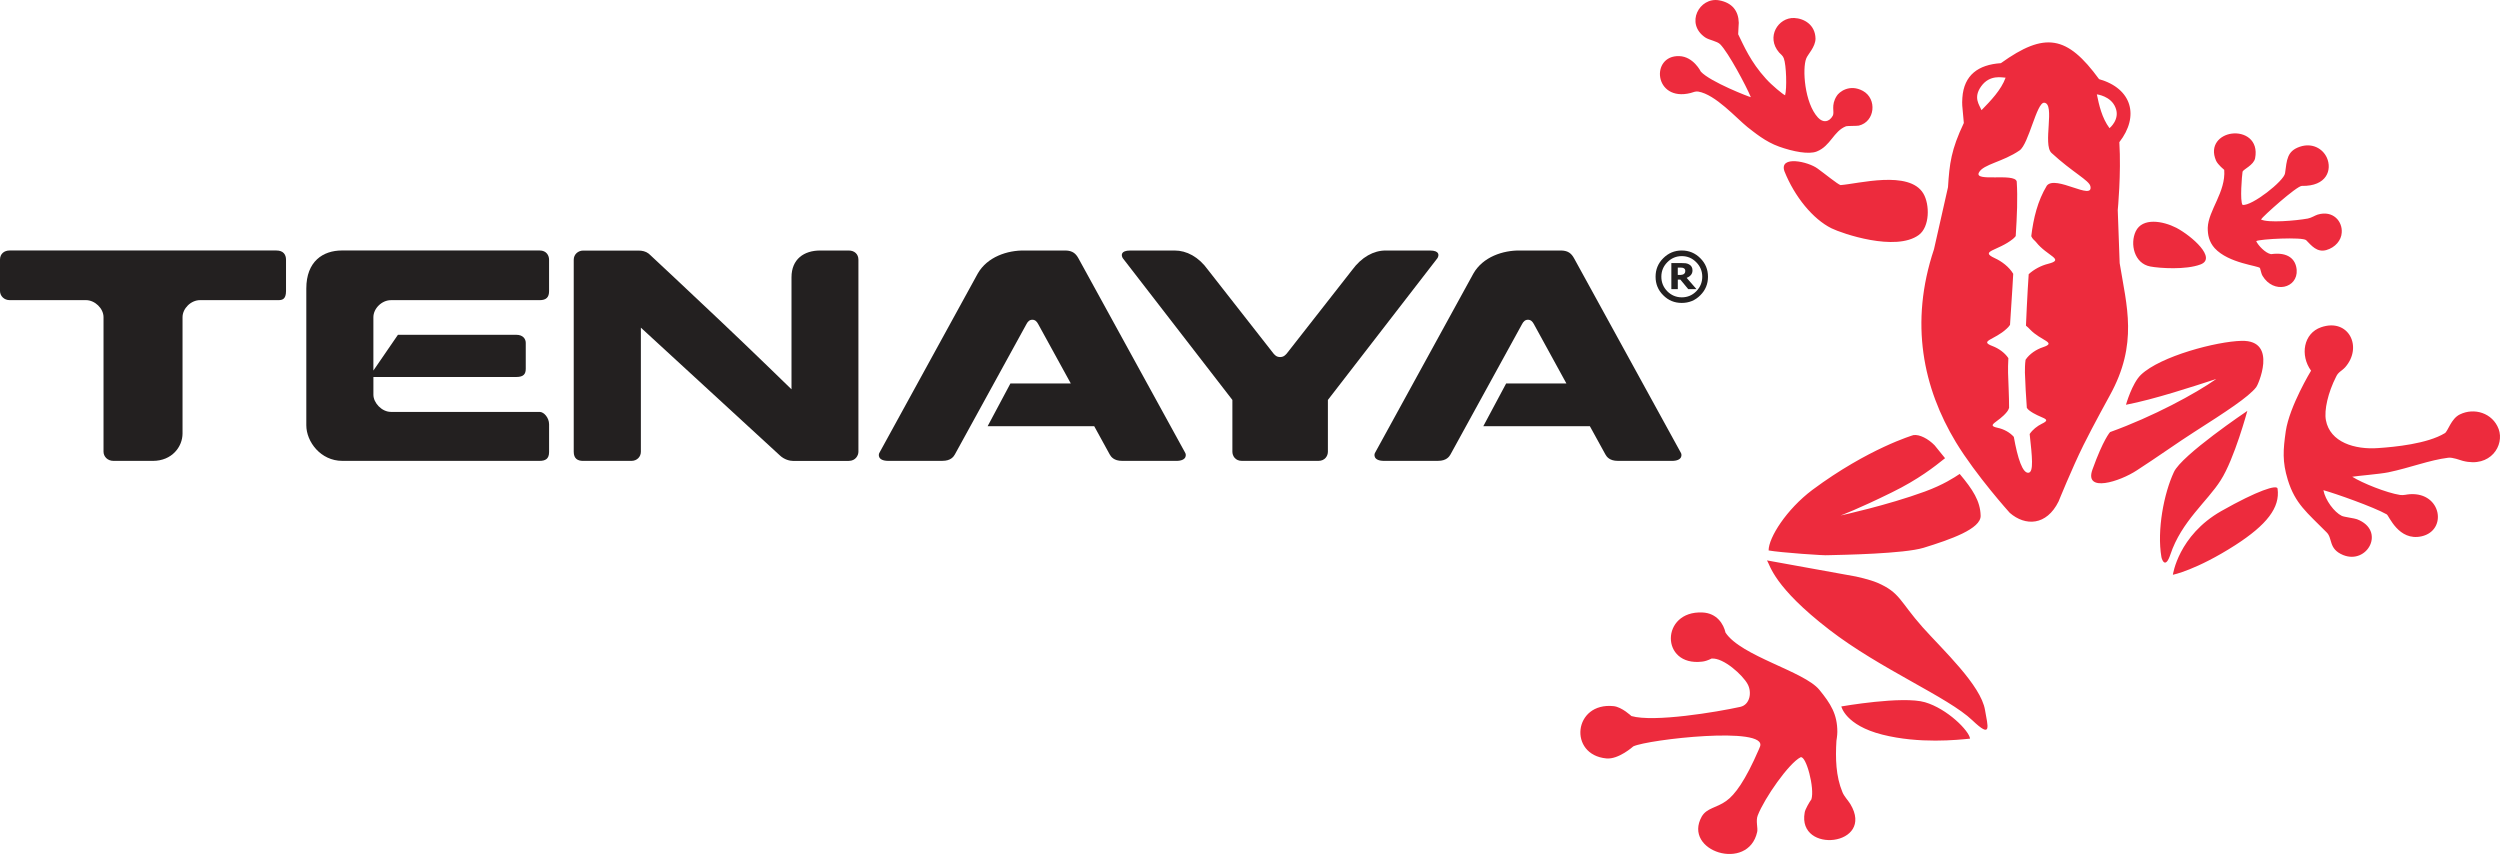 <?xml version="1.0" encoding="utf-8"?>
<!-- Generator: Adobe Illustrator 15.0.0, SVG Export Plug-In . SVG Version: 6.00 Build 0)  -->
<!DOCTYPE svg PUBLIC "-//W3C//DTD SVG 1.1//EN" "http://www.w3.org/Graphics/SVG/1.1/DTD/svg11.dtd">
<svg version="1.1" id="Layer_1" xmlns="http://www.w3.org/2000/svg" xmlns:xlink="http://www.w3.org/1999/xlink" x="0px" y="0px"
	 width="146.371px" height="50px" viewBox="0 0 146.371 50" enable-background="new 0 0 146.371 50" xml:space="preserve">
<g>
	<path fill-rule="evenodd" clip-rule="evenodd" fill="#ED2B3D" d="M117.871,16.031c-0.235-0.4-0.671-0.731-1.081-0.917
		c-0.924-0.427,0.188-0.419,1.062-1.123c0.057-0.045,0.11-0.1,0.165-0.168c0.075-1.187,0.121-2.226,0.059-3.198
		c-0.124-0.52-2.54,0.057-2.209-0.531c0.26-0.482,1.394-0.612,2.373-1.285c0.539-0.366,1.003-2.829,1.447-2.795
		c0.66,0.056-0.104,2.455,0.426,2.941c1.226,1.132,2.208,1.606,2.276,1.949c0.191,0.878-2.042-0.68-2.552-0.032
		c-0.537,0.892-0.781,1.895-0.91,2.957c0.074,0.175,0.188,0.235,0.275,0.339c0.654,0.838,1.729,1.021,0.707,1.28
		c-0.397,0.097-0.828,0.323-1.132,0.606l-0.056,0.889c-0.038,0.629-0.071,1.375-0.104,2.123c0.123,0.101,0.154,0.137,0.237,0.222
		c0.646,0.677,1.593,0.762,0.76,1.04c-0.392,0.13-0.788,0.389-1.02,0.736c-0.038,0.259-0.038,0.521-0.038,0.754
		c0.024,0.661,0.061,1.423,0.112,2.061c0.033,0.057,0.071,0.088,0.128,0.14c0.629,0.495,1.428,0.472,0.744,0.795
		c-0.262,0.132-0.532,0.337-0.706,0.598c0.145,1.333,0.241,2.212-0.058,2.265c-0.352,0.061-0.646-0.839-0.87-2.099
		c-0.24-0.271-0.598-0.457-0.945-0.53c-0.724-0.157,0.053-0.316,0.547-0.939c0.062-0.082,0.083-0.119,0.121-0.23
		c0-0.669-0.04-1.379-0.06-2.049c-0.006-0.232,0-0.529,0.018-0.862c-0.219-0.325-0.573-0.57-0.929-0.706
		c-0.813-0.304,0.13-0.361,0.82-1.009c0.07-0.056,0.15-0.149,0.206-0.232c0.053-0.788,0.104-1.574,0.141-2.189L117.871,16.031z
		 M116.015,6.45c-0.129-0.315-0.5-0.734-0.018-1.4c0.509-0.706,1.24-0.502,1.428-0.502C117.166,5.266,116.55,5.902,116.015,6.45
		 M123.508,7.504c0,0,0.633-0.508,0.353-1.198c-0.267-0.689-1.094-0.782-1.094-0.782C122.896,6.154,123.062,6.903,123.508,7.504
		 M120.526,29.36c-0.707,1.429-1.952,1.454-2.858,0.666c0,0-1.966-2.18-3.153-4.134c-1.912-3.17-2.73-6.969-1.283-11.299l0.82-3.632
		c0.088-1.387,0.182-2.19,0.927-3.76l-0.075-0.833c0,0-0.041-0.277-0.011-0.641c0.09-1.336,0.935-1.94,2.256-2.029
		c2.574-1.848,3.876-1.629,5.748,0.935c1.929,0.549,2.372,2.169,1.187,3.691c0.114,1.844-0.093,3.979-0.093,3.979l0.112,3.103
		c0.407,2.511,1.097,4.718-0.576,7.743c0,0-0.966,1.753-1.538,2.901C121.302,27.438,120.526,29.36,120.526,29.36 M128.832,15.485
		c-0.853,0.322-2.375,0.222-2.93,0.119c-0.953-0.174-1.205-1.332-0.858-2.061c0.394-0.816,1.582-0.61,2.378-0.205
		C128.332,13.82,129.812,15.122,128.832,15.485 M106.423,9.873c0.402,0.289,1.167,0.914,1.336,0.964
		c1.038-0.075,4.024-0.89,4.849,0.492c0.383,0.641,0.383,1.95-0.266,2.429c-1.354,0.993-4.493-0.085-5.113-0.392
		c-1.082-0.537-2.158-1.844-2.756-3.345C104.163,9.086,105.868,9.456,106.423,9.873 M133.829,25.242
		c0.223-1.473,1.48-3.539,1.48-3.539c-0.654-0.897-0.448-2.191,0.591-2.544c1.597-0.55,2.458,1.146,1.407,2.343
		c-0.221,0.238-0.405,0.273-0.534,0.558c-0.469,0.92-0.706,1.954-0.595,2.542c0.241,1.292,1.688,1.733,3.061,1.632
		c0.964-0.064,2.875-0.249,3.901-0.872c0.18-0.1,0.365-0.854,0.881-1.098c0.839-0.413,1.917-0.089,2.271,0.856
		c0.35,0.947-0.472,2.283-2.098,1.863c-0.168-0.045-0.597-0.218-0.857-0.183c-1.106,0.138-2.188,0.576-3.506,0.854
		c-0.492,0.101-1.852,0.21-2.111,0.259c0.584,0.371,2.018,0.945,2.801,1.066c0.203,0.033,0.405-0.038,0.583-0.045
		c1.847-0.112,2.198,2.12,0.679,2.466c-1.355,0.304-1.914-1.217-2.043-1.284c-0.76-0.432-3.041-1.235-3.708-1.416
		c0.109,0.582,0.631,1.284,1.074,1.503c0.125,0.064,0.761,0.143,0.891,0.197c1.707,0.655,0.613,2.68-0.815,2.095
		c-0.872-0.365-0.596-0.975-0.964-1.328c-1.155-1.168-1.838-1.67-2.271-3.073C133.62,27.024,133.672,26.344,133.829,25.242
		 M107.573,42.854c0,0.201-0.053,0.519-0.053,0.519c-0.061,1.019-0.038,2.068,0.351,3.005c0.101,0.251,0.314,0.461,0.463,0.697
		c1.477,2.455-3.116,2.956-2.673,0.5c0.02-0.178,0.285-0.63,0.394-0.775c0.2-0.646-0.307-2.573-0.633-2.464
		c-0.686,0.345-2.114,2.388-2.509,3.406c-0.126,0.307,0.019,0.743-0.032,0.964c-0.52,2.369-4.383,1.135-3.247-0.898
		c0.299-0.51,0.856-0.499,1.429-0.91c0.512-0.36,1.12-1.188,1.912-3.014l0.073-0.177c0.444-1.21-6.549-0.417-7.421-0.008
		c0,0-0.86,0.775-1.575,0.706c-2.239-0.207-1.938-3.308,0.427-3.061c0.486,0.054,1.037,0.58,1.037,0.58
		c1.317,0.377,4.979-0.23,6.382-0.539c0.561-0.129,0.687-0.854,0.421-1.334c-0.274-0.51-1.404-1.556-2.11-1.493
		c-0.22,0.11-0.417,0.168-0.557,0.18c-2.447,0.294-2.43-2.99,0.021-2.878c0.856,0.036,1.242,0.686,1.354,1.18
		c0.911,1.38,4.601,2.261,5.492,3.346C107.184,41.201,107.574,41.814,107.573,42.854 M129.26,13.334
		c0.035-1.022,1.064-2.091,0.965-3.388c-0.009-0.014-0.361-0.287-0.479-0.539c-0.396-0.916,0.238-1.497,0.923-1.585
		c0.743-0.094,1.575,0.362,1.363,1.447c-0.083,0.396-0.676,0.638-0.734,0.78c-0.036,0.224-0.164,1.732,0,1.947
		c0.539,0.085,2.43-1.404,2.487-1.851c0.11-0.788,0.11-1.297,0.869-1.555c0.725-0.245,1.34,0.112,1.58,0.643
		c0.314,0.704,0,1.681-1.466,1.651c-0.3,0-2.321,1.817-2.391,1.966c0.405,0.211,2.024,0.075,2.742-0.055
		c0.205-0.037,0.428-0.185,0.575-0.23c0.908-0.272,1.466,0.404,1.41,1.06c-0.024,0.438-0.37,0.865-0.908,1.018
		c-0.539,0.144-0.854-0.253-1.173-0.579c-0.198-0.2-2.725-0.072-2.926,0.053c0.107,0.244,0.538,0.709,0.869,0.763
		c0.995-0.139,1.45,0.294,1.501,0.921c0.078,1.074-1.35,1.436-2.002,0.345c-0.072-0.118-0.089-0.283-0.146-0.449
		c-0.052-0.137-1.838-0.272-2.655-1.169C129.333,14.156,129.256,13.75,129.26,13.334 M104.163,8.584
		c-0.808-0.287-1.447-0.833-1.853-1.144c-0.645-0.519-1.879-1.914-2.883-2.079c-0.157-0.028-0.295,0.045-0.443,0.084
		c-2.151,0.541-2.372-2.219-0.664-2.16c0.832,0.029,1.261,0.909,1.261,0.909c0.552,0.602,2.875,1.501,2.928,1.495
		c-0.275-0.661-1.315-2.615-1.796-3.098c-0.185-0.186-0.643-0.241-0.874-0.398c-1.188-0.808-0.343-2.383,0.814-2.174
		c0.777,0.144,1.134,0.63,1.149,1.318l-0.013,0.224l-0.022,0.445c0.334,0.68,0.725,1.613,1.621,2.598
		c0.347,0.389,0.998,0.922,1.126,0.974c0.112-0.39,0.074-1.773-0.076-2.166c-0.052-0.145-0.167-0.227-0.275-0.339
		c-0.779-0.901-0.057-2.058,0.885-2.02c0.579,0.026,1.23,0.396,1.247,1.205c0,0.492-0.462,0.934-0.544,1.168
		c-0.235,0.582-0.105,2.602,0.69,3.459c0.3,0.322,0.651,0.269,0.865-0.108c0.119-0.231-0.126-0.601,0.232-1.162
		c0.128-0.217,0.741-0.725,1.536-0.291c0.839,0.464,0.709,1.802-0.242,2.03c-0.089,0.023-0.672,0.013-0.747,0.037
		c-0.735,0.283-0.905,1.16-1.718,1.478C105.903,9.056,104.978,8.875,104.163,8.584 M125.35,21.941
		c1.146-1.088,4.428-1.953,5.893-1.985c2.179-0.049,0.912,2.69,0.856,2.71c-0.445,0.578-1.766,1.434-3.639,2.632
		c-0.85,0.538-2.233,1.521-3.356,2.243c-1.002,0.659-3.081,1.321-2.598-0.039c0.637-1.779,1.036-2.204,1.036-2.204
		c2.509-0.903,5.013-2.256,6.217-3.109c-1.374,0.445-3.638,1.193-5.287,1.51C124.472,23.699,124.825,22.441,125.35,21.941
		 M107.807,41.361c0,0,3.588-0.631,4.899-0.246c1.308,0.383,2.585,1.672,2.638,2.131c-0.741,0.074-2.96,0.313-5.137-0.235
		C108.039,42.463,107.807,41.361,107.807,41.361 M127.218,33.653c0,0,0.315-2.297,2.835-3.731c2.137-1.21,3.268-1.564,3.295-1.313
		c0.158,1.112-0.639,2.125-2.476,3.308C128.589,33.381,127.218,33.653,127.218,33.653 M131.578,24.057c0,0-0.762,2.824-1.559,4.061
		c-0.777,1.234-2.3,2.407-2.947,4.35c-0.278,0.828-0.482,0.353-0.524,0.152c-0.273-1.586,0.15-3.74,0.728-4.976
		C127.719,26.651,131.578,24.057,131.578,24.057 M108.667,33.755c0,0,0.782,0.166,1.246,0.362c1.351,0.585,1.295,1.076,2.653,2.606
		c1.174,1.316,3.415,3.392,3.654,4.85c0.164,0.964,0.423,1.707-0.738,0.603c-1.425-1.362-5.386-2.997-8.375-5.304
		c-3.263-2.514-3.468-3.776-3.651-4.061L108.667,33.755z M113.27,26.074l0.61,0.753c-0.61,0.491-1.57,1.247-3.116,2.003
		c-1.979,0.976-3.002,1.352-3.002,1.352s2.722-0.592,4.933-1.401c1.095-0.404,1.705-0.81,2.042-1.033
		c0.776,0.923,1.204,1.594,1.226,2.437c0.035,0.778-1.774,1.404-3.342,1.888c-1.152,0.35-4.715,0.413-5.581,0.433
		c-0.134,0.035-2.839-0.156-3.491-0.278c0-0.752,1.045-2.402,2.561-3.544c3.283-2.438,5.918-3.209,5.918-3.209
		C112.387,25.422,112.896,25.69,113.27,26.074"/>
	<path fill-rule="evenodd" clip-rule="evenodd" fill="#232020" d="M16.746,15.205c0-0.294-0.154-0.539-0.564-0.539H0.56
		c-0.306,0-0.562,0.189-0.56,0.537v1.833c0,0.295,0.245,0.536,0.56,0.536h4.472c0.522,0,1.029,0.484,1.029,0.998v7.877
		c0,0.271,0.221,0.537,0.589,0.537h2.3c1.12,0,1.737-0.829,1.737-1.604v-6.809c0-0.509,0.489-0.999,1.027-0.999h4.58
		c0.222,0,0.452-0.038,0.452-0.536V15.205z"/>
	<path fill-rule="evenodd" clip-rule="evenodd" fill="#232020" d="M37.975,14.846c-0.168-0.13-0.377-0.175-0.591-0.175h-3.241
		c-0.291,0-0.552,0.216-0.552,0.538v11.239c0,0.41,0.234,0.537,0.552,0.537h2.819c0.335,0,0.56-0.242,0.56-0.537v-7.264l8.122,7.466
		c0.277,0.269,0.609,0.335,0.774,0.335h3.274c0.406,0,0.567-0.327,0.567-0.537V15.208c0-0.336-0.237-0.541-0.567-0.541h-1.675
		c-0.94,0-1.676,0.5-1.676,1.569v6.558c0,0-2.31-2.252-4.172-4.012c-1.848-1.748-3.744-3.523-4.091-3.844
		C38.046,14.91,38.014,14.877,37.975,14.846"/>
	<path fill-rule="evenodd" clip-rule="evenodd" fill="#232020" d="M21.861,21.696v-3.122c0-0.516,0.497-1,1.024-1h8.71
		c0.4,0,0.552-0.184,0.552-0.525v-1.845c0-0.231-0.142-0.539-0.552-0.539H20.021c-1.111,0-2.087,0.637-2.087,2.226v8.009
		c0,0.966,0.844,2.083,2.106,2.083h11.556c0.329,0,0.552-0.113,0.552-0.516v-1.623c0-0.391-0.305-0.728-0.552-0.728h-8.708
		c-0.534,0-1.026-0.53-1.026-1.003v-1.041h8.369c0.438,0,0.551-0.189,0.551-0.48v-1.521c0-0.222-0.157-0.469-0.551-0.469h-6.933
		L21.861,21.696z"/>
	<path fill-rule="evenodd" clip-rule="evenodd" fill="#232020" d="M77.746,26.446v-3.03l6.415-8.302
		c0.095-0.155,0.141-0.447-0.444-0.447h-2.593c-0.697,0-1.403,0.382-1.959,1.142l-3.831,4.894c-0.062,0.06-0.158,0.202-0.386,0.202
		c-0.227,0-0.324-0.142-0.383-0.202l-3.837-4.901c-0.553-0.772-1.259-1.135-1.954-1.135H66.18c-0.584,0-0.536,0.292-0.444,0.447
		l6.418,8.302v3.03c0,0.249,0.174,0.537,0.551,0.537h4.489C77.572,26.983,77.746,26.695,77.746,26.446"/>
	<path fill-rule="evenodd" clip-rule="evenodd" fill="#232020" d="M57.824,24.954h6.241l0.908,1.655
		c0.072,0.129,0.242,0.375,0.724,0.374l3.167,0.002c0.64,0,0.596-0.378,0.52-0.487l-6.249-11.383
		c-0.147-0.262-0.331-0.435-0.738-0.448h-2.401c-1.016-0.02-2.192,0.372-2.749,1.346l-5.752,10.484
		c-0.076,0.109-0.12,0.487,0.522,0.487l3.163-0.002c0.482,0.001,0.654-0.245,0.725-0.374l4.196-7.64
		c0.072-0.134,0.168-0.246,0.339-0.247c0.17-0.001,0.268,0.113,0.34,0.247l1.912,3.482h-3.533L57.824,24.954z"/>
	<path fill-rule="evenodd" clip-rule="evenodd" fill="#232020" d="M86.845,24.954h6.24l0.91,1.655
		c0.071,0.129,0.242,0.375,0.725,0.374l3.162,0.002c0.641,0,0.601-0.378,0.523-0.487l-6.25-11.383
		c-0.147-0.262-0.329-0.435-0.737-0.448h-2.404c-1.013-0.02-2.19,0.372-2.748,1.346l-5.752,10.484
		c-0.076,0.109-0.117,0.487,0.522,0.487l3.162-0.002c0.482,0.001,0.653-0.245,0.725-0.374l4.195-7.64
		c0.072-0.134,0.169-0.246,0.34-0.247c0.171-0.001,0.27,0.113,0.343,0.247l1.908,3.482h-3.526L86.845,24.954z"/>
	<path fill-rule="evenodd" clip-rule="evenodd" fill="#232020" d="M100,16.202c0,0.424-0.148,0.787-0.449,1.085
		c-0.301,0.304-0.661,0.449-1.088,0.449c-0.423,0-0.783-0.146-1.083-0.449c-0.303-0.299-0.449-0.661-0.449-1.085
		c0-0.423,0.146-0.784,0.449-1.084c0.3-0.301,0.66-0.452,1.083-0.452c0.427,0,0.787,0.15,1.088,0.452
		C99.852,15.417,100,15.778,100,16.202 M98.67,15.856c0-0.033-0.008-0.063-0.021-0.088c-0.015-0.028-0.035-0.048-0.068-0.064
		c-0.027-0.017-0.063-0.027-0.103-0.032c-0.038-0.003-0.081-0.006-0.13-0.006h-0.117v0.432h0.09c0.063,0,0.117-0.003,0.161-0.014
		c0.046-0.007,0.08-0.022,0.108-0.044c0.029-0.022,0.046-0.045,0.063-0.076C98.663,15.935,98.67,15.897,98.67,15.856 M99.327,16.929
		h-0.482l-0.462-0.559h-0.15v0.559h-0.378v-1.527h0.583c0.106,0,0.19,0.004,0.257,0.011c0.066,0.011,0.13,0.029,0.194,0.064
		c0.071,0.038,0.119,0.087,0.152,0.141c0.033,0.057,0.052,0.127,0.052,0.208c0,0.113-0.033,0.204-0.094,0.275
		c-0.064,0.073-0.146,0.129-0.246,0.169L99.327,16.929z M99.665,16.202c0-0.33-0.118-0.614-0.353-0.849
		c-0.232-0.238-0.516-0.358-0.846-0.358c-0.328,0-0.612,0.12-0.847,0.358c-0.233,0.235-0.35,0.519-0.35,0.849
		c0,0.329,0.116,0.615,0.35,0.854c0.234,0.233,0.519,0.353,0.847,0.353c0.33,0,0.613-0.119,0.846-0.353
		C99.546,16.817,99.665,16.531,99.665,16.202"/>
</g>
</svg>
